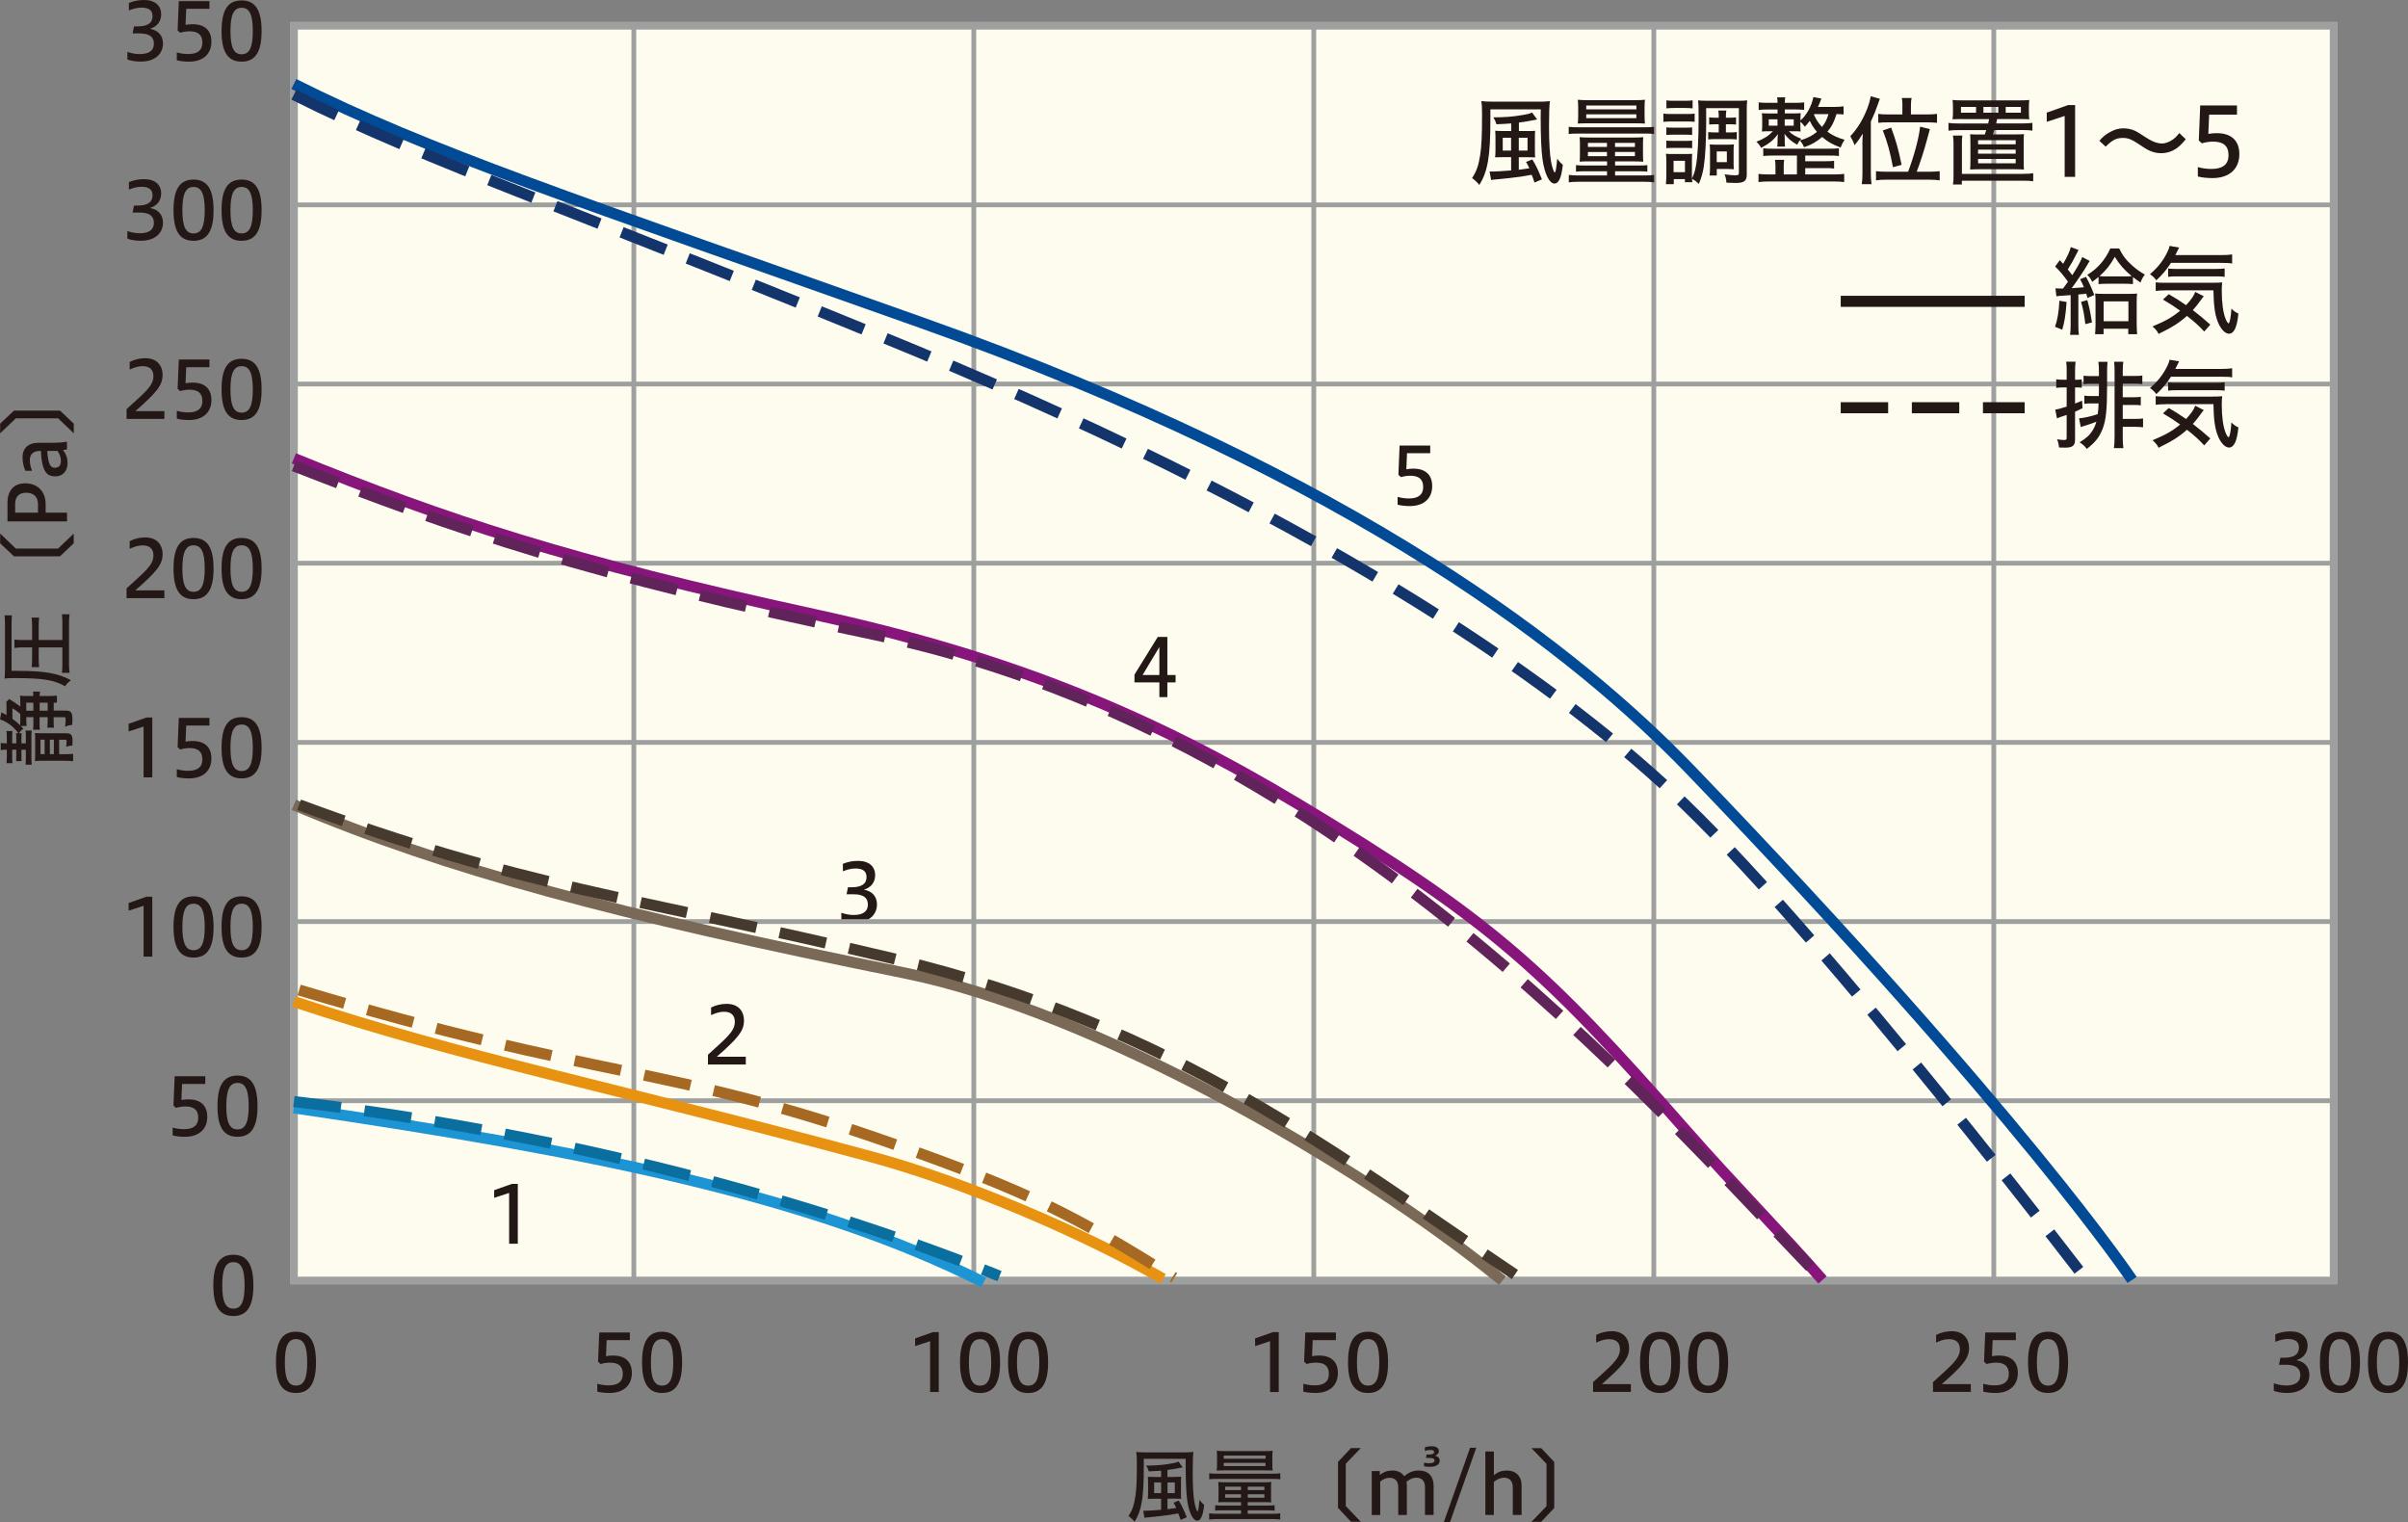 <?xml version="1.0" encoding="UTF-8"?><svg id="_レイヤー_2" xmlns="http://www.w3.org/2000/svg" viewBox="0 0 424.62 268.38"><rect x="0" y="0" width="424.62" height="268.38" fill="#808080" stroke="none"/><defs><style>.cls-1{stroke:#014a96;}.cls-1,.cls-2,.cls-3,.cls-4,.cls-5,.cls-6,.cls-7,.cls-8,.cls-9,.cls-10,.cls-11,.cls-12,.cls-13,.cls-14{fill:none;stroke-miterlimit:10;}.cls-1,.cls-2,.cls-3,.cls-4,.cls-6,.cls-8,.cls-9,.cls-10,.cls-11,.cls-12,.cls-13,.cls-14{stroke-width:1.95px;}.cls-2{stroke:#14356c;}.cls-2,.cls-3,.cls-6,.cls-8,.cls-11,.cls-14{stroke-dasharray:8.36 4.18;}.cls-3{stroke:#0a6f9f;}.cls-4{stroke:#1d95d4;}.cls-5{stroke-width:1.39px;}.cls-5,.cls-7{stroke:#9e9f9f;}.cls-6{stroke:#60235a;}.cls-7{stroke-width:.84px;}.cls-15{fill:#fdfcee;}.cls-16{fill:#231815;}.cls-8{stroke:#a56923;}.cls-9,.cls-11{stroke:#211714;}.cls-10{stroke:#e89211;}.cls-12{stroke:#796956;}.cls-13{stroke:#87157b;}.cls-14{stroke:#453a2d;}</style></defs><g id="_レイヤー_3"><rect class="cls-15" x="51.82" y="4.52" width="359.71" height="221.28"/><path class="cls-16" d="M246.46,87.61c.59.17,1.28.28,1.98.28,1.63,0,2.52-.63,2.52-2.02s-.79-1.99-2.27-1.99c-.45,0-1.14.08-1.65.25l-.45-.42.21-5.15h5.4v1.35h-4.09l-.12,2.83c.42-.08.86-.11,1.24-.11,2.29,0,3.32,1.24,3.32,3.08,0,2.09-1.38,3.52-3.95,3.52-.68,0-1.51-.07-2.15-.24v-1.38Z"/><path class="cls-16" d="M204.44,122.91v-2.59h-4.39v-1.37l4.11-6.65h1.69v6.72h1.45v1.3h-1.45v2.59h-1.41ZM204.44,119.02v-4.94l-2.96,4.94h2.96Z"/><path class="cls-16" d="M148.36,160.94c.49.17,1.28.39,2.16.39,1.83,0,2.52-.75,2.52-1.84,0-1.26-.89-1.81-2.48-1.81h-1.28l.25-1.24h.66c1.69,0,2.61-.57,2.61-1.79,0-1-.6-1.52-1.97-1.52-.86,0-1.67.29-2.2.5v-1.32c.84-.35,1.7-.52,2.69-.52,1.95,0,3,1.02,3,2.51,0,1.19-.63,2.15-1.97,2.57,1.48.26,2.29,1.23,2.29,2.59,0,1.76-1.31,3.19-3.92,3.19-1.09,0-1.8-.17-2.36-.38v-1.34Z"/><path class="cls-16" d="M124.84,187.7v-1.73c3.05-2.8,4.74-4.06,4.74-5.79,0-1.14-.63-1.79-1.92-1.79-.8,0-1.58.28-2.27.61v-1.35c.86-.44,1.81-.65,2.75-.65,1.97,0,3.05,1.2,3.05,2.97s-1,3.04-4.8,6.36h5.12v1.37h-6.67Z"/><path class="cls-16" d="M89.78,219.29v-8.95l-2.64.86v-1.35l3.15-1.11h1.02v10.56h-1.53Z"/><path class="cls-16" d="M164.01,245.43v-8.95l-2.64.86v-1.35l3.15-1.11h1.02v10.56h-1.53Z"/><path class="cls-16" d="M176.35,240.22c0,3.56-1.03,5.4-3.53,5.4s-3.53-1.8-3.53-5.4,1.03-5.4,3.53-5.4,3.53,1.83,3.53,5.4ZM170.85,240.22c0,2.76.53,4.1,1.97,4.1s1.97-1.34,1.97-4.1-.53-4.1-1.97-4.1-1.97,1.34-1.97,4.1Z"/><path class="cls-16" d="M184.82,240.22c0,3.56-1.03,5.4-3.53,5.4s-3.53-1.8-3.53-5.4,1.03-5.4,3.53-5.4,3.53,1.83,3.53,5.4ZM179.33,240.22c0,2.76.53,4.1,1.97,4.1s1.97-1.34,1.97-4.1-.53-4.1-1.97-4.1-1.97,1.34-1.97,4.1Z"/><path class="cls-16" d="M105.33,243.99c.59.17,1.28.28,1.98.28,1.63,0,2.52-.63,2.52-2.02s-.79-1.99-2.27-1.99c-.45,0-1.14.08-1.65.25l-.45-.42.21-5.15h5.4v1.35h-4.09l-.12,2.83c.42-.08.86-.11,1.24-.11,2.29,0,3.32,1.24,3.32,3.08,0,2.09-1.38,3.52-3.95,3.52-.68,0-1.51-.07-2.15-.24v-1.38Z"/><path class="cls-16" d="M120.28,240.21c0,3.56-1.03,5.4-3.53,5.4s-3.53-1.8-3.53-5.4,1.03-5.4,3.53-5.4,3.53,1.83,3.53,5.4ZM114.78,240.21c0,2.76.53,4.1,1.97,4.1s1.97-1.34,1.97-4.1-.53-4.1-1.97-4.1-1.97,1.34-1.97,4.1Z"/><path class="cls-16" d="M55.72,240.21c0,3.56-1.03,5.4-3.53,5.4s-3.53-1.8-3.53-5.4,1.03-5.4,3.53-5.4,3.53,1.83,3.53,5.4ZM50.23,240.21c0,2.76.53,4.1,1.97,4.1s1.97-1.34,1.97-4.1-.53-4.1-1.97-4.1-1.97,1.34-1.97,4.1Z"/><path class="cls-16" d="M280.92,245.43v-1.73c3.05-2.8,4.74-4.06,4.74-5.79,0-1.14-.63-1.79-1.92-1.79-.8,0-1.58.28-2.27.61v-1.35c.86-.45,1.81-.66,2.75-.66,1.97,0,3.05,1.2,3.05,2.97s-1,3.04-4.8,6.36h5.12v1.37h-6.67Z"/><path class="cls-16" d="M296.26,240.22c0,3.56-1.03,5.4-3.53,5.4s-3.53-1.8-3.53-5.4,1.03-5.4,3.53-5.4,3.53,1.83,3.53,5.4ZM290.76,240.22c0,2.76.53,4.1,1.97,4.1s1.97-1.34,1.97-4.1-.53-4.1-1.97-4.1-1.97,1.34-1.97,4.1Z"/><path class="cls-16" d="M304.73,240.22c0,3.56-1.03,5.4-3.53,5.4s-3.53-1.8-3.53-5.4,1.03-5.4,3.53-5.4,3.53,1.83,3.53,5.4ZM299.23,240.22c0,2.76.53,4.1,1.97,4.1s1.97-1.34,1.97-4.1-.53-4.1-1.97-4.1-1.97,1.34-1.97,4.1Z"/><path class="cls-16" d="M340.86,245.43v-1.73c3.05-2.8,4.74-4.06,4.74-5.79,0-1.14-.63-1.79-1.92-1.79-.8,0-1.58.28-2.27.61v-1.35c.86-.45,1.81-.66,2.75-.66,1.97,0,3.05,1.2,3.05,2.97s-1,3.04-4.8,6.36h5.12v1.37h-6.67Z"/><path class="cls-16" d="M349.73,243.99c.59.17,1.28.28,1.98.28,1.63,0,2.52-.63,2.52-2.02s-.79-1.99-2.27-1.99c-.45,0-1.14.08-1.65.25l-.45-.42.21-5.15h5.4v1.35h-4.09l-.12,2.83c.42-.08.86-.11,1.24-.11,2.29,0,3.32,1.24,3.32,3.08,0,2.09-1.38,3.52-3.95,3.52-.68,0-1.51-.07-2.15-.24v-1.38Z"/><path class="cls-16" d="M364.68,240.21c0,3.56-1.03,5.4-3.53,5.4s-3.53-1.8-3.53-5.4,1.03-5.4,3.53-5.4,3.53,1.83,3.53,5.4ZM359.18,240.21c0,2.76.53,4.1,1.97,4.1s1.97-1.34,1.97-4.1-.53-4.1-1.97-4.1-1.97,1.34-1.97,4.1Z"/><path class="cls-16" d="M400.95,243.9c.49.17,1.28.39,2.16.39,1.83,0,2.52-.75,2.52-1.84,0-1.26-.89-1.81-2.48-1.81h-1.28l.25-1.24h.66c1.69,0,2.61-.57,2.61-1.79,0-1-.6-1.52-1.97-1.52-.86,0-1.67.29-2.2.5v-1.32c.84-.35,1.7-.52,2.69-.52,1.95,0,3,1.02,3,2.51,0,1.19-.63,2.15-1.97,2.57,1.48.26,2.29,1.23,2.29,2.59,0,1.76-1.31,3.19-3.92,3.19-1.09,0-1.8-.17-2.36-.38v-1.34Z"/><path class="cls-16" d="M416.15,240.22c0,3.56-1.03,5.4-3.53,5.4s-3.53-1.8-3.53-5.4,1.03-5.4,3.53-5.4,3.53,1.83,3.53,5.4ZM410.65,240.22c0,2.76.53,4.1,1.97,4.1s1.97-1.34,1.97-4.1-.53-4.1-1.97-4.1-1.97,1.34-1.97,4.1Z"/><path class="cls-16" d="M424.62,240.22c0,3.56-1.03,5.4-3.53,5.4s-3.53-1.8-3.53-5.4,1.03-5.4,3.53-5.4,3.53,1.83,3.53,5.4ZM419.13,240.22c0,2.76.53,4.1,1.97,4.1s1.97-1.34,1.97-4.1-.53-4.1-1.97-4.1-1.97,1.34-1.97,4.1Z"/><path class="cls-16" d="M22.46,9.15c.49.17,1.28.39,2.16.39,1.83,0,2.52-.75,2.52-1.84,0-1.25-.89-1.81-2.48-1.81h-1.28l.25-1.24h.66c1.69,0,2.61-.57,2.61-1.79,0-1-.6-1.52-1.97-1.52-.86,0-1.67.29-2.2.5V.52c.84-.35,1.7-.52,2.69-.52,1.95,0,3,1.02,3,2.51,0,1.19-.63,2.15-1.97,2.57,1.48.26,2.29,1.23,2.29,2.59,0,1.76-1.31,3.19-3.92,3.19-1.09,0-1.8-.17-2.36-.38v-1.34Z"/><path class="cls-16" d="M31.19,9.25c.59.17,1.28.28,1.98.28,1.63,0,2.52-.63,2.52-2.02s-.79-1.99-2.27-1.99c-.45,0-1.14.08-1.65.25l-.45-.42.21-5.15h5.4v1.35h-4.09l-.12,2.83c.42-.08.86-.11,1.24-.11,2.29,0,3.32,1.24,3.32,3.08,0,2.09-1.38,3.52-3.95,3.52-.68,0-1.51-.07-2.15-.24v-1.38Z"/><path class="cls-16" d="M46.13,5.47c0,3.56-1.03,5.4-3.53,5.4s-3.53-1.8-3.53-5.4S40.11.07,42.6.07s3.53,1.83,3.53,5.4ZM40.64,5.47c0,2.76.53,4.1,1.97,4.1s1.97-1.34,1.97-4.1-.53-4.1-1.97-4.1-1.97,1.34-1.97,4.1Z"/><path class="cls-16" d="M22.46,40.74c.49.17,1.28.39,2.16.39,1.83,0,2.52-.75,2.52-1.84,0-1.26-.89-1.81-2.48-1.81h-1.28l.25-1.24h.66c1.69,0,2.61-.57,2.61-1.79,0-1-.6-1.52-1.97-1.52-.86,0-1.67.29-2.2.5v-1.32c.84-.35,1.7-.52,2.69-.52,1.95,0,3,1.02,3,2.51,0,1.19-.63,2.15-1.97,2.57,1.48.26,2.29,1.23,2.29,2.59,0,1.76-1.31,3.19-3.92,3.19-1.09,0-1.8-.17-2.36-.38v-1.34Z"/><path class="cls-16" d="M37.66,37.06c0,3.56-1.03,5.4-3.53,5.4s-3.53-1.8-3.53-5.4,1.03-5.4,3.53-5.4,3.53,1.83,3.53,5.4ZM32.16,37.06c0,2.76.53,4.1,1.97,4.1s1.97-1.34,1.97-4.1-.53-4.1-1.97-4.1-1.97,1.34-1.97,4.1Z"/><path class="cls-16" d="M46.13,37.06c0,3.56-1.03,5.4-3.53,5.4s-3.53-1.8-3.53-5.4,1.03-5.4,3.53-5.4,3.53,1.83,3.53,5.4ZM40.64,37.06c0,2.76.53,4.1,1.97,4.1s1.97-1.34,1.97-4.1-.53-4.1-1.97-4.1-1.97,1.34-1.97,4.1Z"/><path class="cls-16" d="M22.32,73.87v-1.73c3.05-2.8,4.74-4.06,4.74-5.79,0-1.14-.63-1.79-1.92-1.79-.8,0-1.58.28-2.27.61v-1.35c.86-.45,1.81-.66,2.75-.66,1.97,0,3.05,1.2,3.05,2.97s-1,3.04-4.8,6.36h5.12v1.37h-6.67Z"/><path class="cls-16" d="M31.19,72.44c.59.17,1.28.28,1.98.28,1.63,0,2.52-.63,2.52-2.02s-.79-1.99-2.27-1.99c-.45,0-1.14.08-1.65.25l-.45-.42.21-5.15h5.4v1.35h-4.09l-.12,2.83c.42-.08.86-.11,1.24-.11,2.29,0,3.32,1.24,3.32,3.08,0,2.09-1.38,3.52-3.95,3.52-.68,0-1.51-.07-2.15-.24v-1.38Z"/><path class="cls-16" d="M46.13,68.66c0,3.56-1.03,5.4-3.53,5.4s-3.53-1.8-3.53-5.4,1.03-5.4,3.53-5.4,3.53,1.83,3.53,5.4ZM40.64,68.66c0,2.76.53,4.1,1.97,4.1s1.97-1.34,1.97-4.1-.53-4.1-1.97-4.1-1.97,1.34-1.97,4.1Z"/><path class="cls-16" d="M22.32,105.47v-1.73c3.05-2.8,4.74-4.06,4.74-5.79,0-1.14-.63-1.79-1.92-1.79-.8,0-1.58.28-2.27.61v-1.35c.86-.45,1.81-.66,2.75-.66,1.97,0,3.05,1.2,3.05,2.97s-1,3.04-4.8,6.36h5.12v1.37h-6.67Z"/><path class="cls-16" d="M37.66,100.25c0,3.56-1.03,5.4-3.53,5.4s-3.53-1.8-3.53-5.4,1.03-5.4,3.53-5.4,3.53,1.83,3.53,5.4ZM32.16,100.25c0,2.76.53,4.1,1.97,4.1s1.97-1.34,1.97-4.1-.53-4.1-1.97-4.1-1.97,1.34-1.97,4.1Z"/><path class="cls-16" d="M46.13,100.25c0,3.56-1.03,5.4-3.53,5.4s-3.53-1.8-3.53-5.4,1.03-5.4,3.53-5.4,3.53,1.83,3.53,5.4ZM40.64,100.25c0,2.76.53,4.1,1.97,4.1s1.97-1.34,1.97-4.1-.53-4.1-1.97-4.1-1.97,1.34-1.97,4.1Z"/><path class="cls-16" d="M25.32,137.06v-8.95l-2.64.86v-1.35l3.15-1.11h1.02v10.56h-1.53Z"/><path class="cls-16" d="M31.19,135.63c.59.17,1.28.28,1.98.28,1.63,0,2.52-.63,2.52-2.02s-.79-1.99-2.27-1.99c-.45,0-1.14.08-1.65.25l-.45-.42.21-5.15h5.4v1.35h-4.09l-.12,2.83c.42-.08.86-.11,1.24-.11,2.29,0,3.32,1.24,3.32,3.08,0,2.09-1.38,3.52-3.95,3.52-.68,0-1.51-.07-2.15-.24v-1.38Z"/><path class="cls-16" d="M46.13,131.85c0,3.56-1.03,5.4-3.53,5.4s-3.53-1.8-3.53-5.4,1.03-5.4,3.53-5.4,3.53,1.83,3.53,5.4ZM40.64,131.85c0,2.76.53,4.1,1.97,4.1s1.97-1.34,1.97-4.1-.53-4.1-1.97-4.1-1.97,1.34-1.97,4.1Z"/><path class="cls-16" d="M25.32,168.66v-8.95l-2.64.86v-1.35l3.15-1.11h1.02v10.56h-1.53Z"/><path class="cls-16" d="M37.66,163.44c0,3.56-1.03,5.4-3.53,5.4s-3.53-1.8-3.53-5.4,1.03-5.4,3.53-5.4,3.53,1.83,3.53,5.4ZM32.16,163.44c0,2.76.53,4.1,1.97,4.1s1.97-1.34,1.97-4.1-.53-4.1-1.97-4.1-1.97,1.34-1.97,4.1Z"/><path class="cls-16" d="M46.13,163.44c0,3.56-1.03,5.4-3.53,5.4s-3.53-1.8-3.53-5.4,1.03-5.4,3.53-5.4,3.53,1.83,3.53,5.4ZM40.64,163.44c0,2.76.53,4.1,1.97,4.1s1.97-1.34,1.97-4.1-.53-4.1-1.97-4.1-1.97,1.34-1.97,4.1Z"/><path class="cls-16" d="M30.46,198.82c.59.17,1.28.28,1.98.28,1.63,0,2.52-.63,2.52-2.02s-.79-1.99-2.27-1.99c-.45,0-1.14.08-1.65.25l-.45-.42.21-5.15h5.4v1.35h-4.09l-.12,2.83c.42-.08.86-.11,1.24-.11,2.29,0,3.32,1.24,3.32,3.08,0,2.09-1.38,3.52-3.95,3.52-.68,0-1.51-.07-2.15-.24v-1.38Z"/><path class="cls-16" d="M45.41,195.04c0,3.56-1.03,5.4-3.53,5.4s-3.53-1.8-3.53-5.4,1.03-5.4,3.53-5.4,3.53,1.83,3.53,5.4ZM39.91,195.04c0,2.76.53,4.1,1.97,4.1s1.97-1.34,1.97-4.1-.53-4.1-1.97-4.1-1.97,1.34-1.97,4.1Z"/><path class="cls-16" d="M44.68,226.64c0,3.56-1.03,5.4-3.53,5.4s-3.53-1.8-3.53-5.4,1.03-5.4,3.53-5.4,3.53,1.83,3.53,5.4ZM39.19,226.64c0,2.76.53,4.1,1.97,4.1s1.97-1.34,1.97-4.1-.53-4.1-1.97-4.1-1.97,1.34-1.97,4.1Z"/><path class="cls-16" d="M223.96,245.43v-8.95l-2.64.86v-1.35l3.15-1.11h1.02v10.56h-1.53Z"/><path class="cls-16" d="M229.83,243.99c.59.17,1.28.28,1.98.28,1.63,0,2.52-.63,2.52-2.02s-.79-1.99-2.27-1.99c-.45,0-1.14.08-1.65.25l-.45-.42.21-5.15h5.4v1.35h-4.09l-.12,2.83c.42-.08.86-.11,1.24-.11,2.29,0,3.32,1.24,3.32,3.08,0,2.09-1.38,3.52-3.95,3.52-.68,0-1.51-.07-2.15-.24v-1.38Z"/><path class="cls-16" d="M244.77,240.21c0,3.56-1.03,5.4-3.53,5.4s-3.53-1.8-3.53-5.4,1.03-5.4,3.53-5.4,3.53,1.83,3.53,5.4ZM239.28,240.21c0,2.76.53,4.1,1.97,4.1s1.97-1.34,1.97-4.1-.53-4.1-1.97-4.1-1.97,1.34-1.97,4.1Z"/><path class="cls-16" d="M208.84,256.08c.7,0,1.17-.03,1.6-.08-.08.7-.12,1.91-.12,3.68,0,2.38.11,4.18.31,5.26.17.82.4,1.53.53,1.53s.21-.49.36-2.02c.25.36.52.66.82.91-.14,1.11-.26,1.67-.47,2.12-.21.43-.45.64-.75.64-.75,0-1.45-1.39-1.76-3.51-.18-1.24-.28-3.49-.28-6.12v-1.27s-7.39,0-7.39,0v1.45c0,5.44-.38,7.66-1.63,9.66-.22-.32-.61-.7-1.06-1.02.66-1,.96-1.87,1.2-3.43.2-1.27.27-2.73.27-5.95,0-.89-.03-1.46-.11-1.93.5.07.92.08,1.62.08h6.88ZM207.15,260.4c.53,0,.91-.01,1.14-.04-.04.29-.04.5-.04,1.09v1.83c0,.53.01.77.04.99-.28-.01-.52-.03-.98-.03h-1.44v1.86c.46-.06.78-.1,1.55-.22-.25-.53-.36-.74-.49-.93l.93-.36c.56.93.82,1.48,1.41,2.93l-1.1.47c-.12-.45-.22-.71-.4-1.14-1.06.21-1.92.33-3.44.5-.54.05-.74.08-1.66.17-.2.01-.35.03-.46.04-.22.03-.27.03-.4.06l-.22-1.25c.14.01.28.01.4.01.49,0,1.32-.06,2.76-.17v-1.95h-1.24c-.32,0-.84.01-1.12.03.04-.33.06-.64.06-1.13v-1.66c0-.45-.01-.77-.04-1.12.31.03.63.04,1.17.04h1.17v-1.11c-.68.05-1.13.08-2.18.12-.11-.4-.24-.67-.46-1.02,1.58,0,2.75-.08,4-.29.98-.15,1.39-.25,1.7-.42l.74,1.02q-.08.01-.31.07c-.75.15-1.65.31-2.37.39v1.24h1.27ZM204.75,261.38h-1.23v1.88h1.23v-1.88ZM205.88,263.26h1.28v-1.88h-1.28v1.88Z"/><path class="cls-16" d="M213.22,259.77c.39.06.78.07,1.44.07h9.68c.65,0,1.04-.01,1.42-.07v1.06c-.36-.06-.68-.07-1.38-.07h-9.73c-.7,0-1.04.01-1.42.07v-1.06ZM216.13,264.85c-.54,0-.89.01-1.3.04.03-.35.04-.54.04-1.14v-1.46c0-.4-.01-.63-.04-.99.28.04.67.06,1.32.06h6.72c.58,0,.92-.01,1.3-.06-.03.29-.04.53-.04.96v1.51c0,.53.01.89.04,1.13-.4-.03-.84-.04-1.3-.04h-2.85v.6h3.57c.59,0,.89-.01,1.17-.06v.96c-.34-.04-.7-.06-1.23-.06h-3.51v.61h4.2c.71,0,1.06-.01,1.53-.08v1.09c-.43-.06-.88-.08-1.53-.08h-9.48c-.64,0-1.07.03-1.52.08v-1.09c.46.07.82.08,1.52.08h4.1v-.61h-3.33c-.56,0-.89.01-1.23.06v-.96c.28.04.59.06,1.17.06h3.39v-.6h-2.72ZM215.94,259.26c-.77,0-1.04.01-1.39.04.04-.31.06-.59.06-1.12v-1.31c0-.47-.01-.75-.06-1.07.45.04.78.06,1.44.06h7.01c.67,0,.98-.01,1.42-.06-.04.34-.06.59-.06,1.07v1.31c0,.46.01.77.06,1.12-.35-.03-.63-.04-1.41-.04h-7.07ZM215.79,257.21h7.38v-.56h-7.38v.56ZM215.79,258.5h7.36v-.57h-7.36v.57ZM216.04,262.13v.6h2.8v-.6h-2.8ZM216.04,263.47v.61h2.8v-.61h-2.8ZM220.03,262.73h2.93v-.6h-2.93v.6ZM220.03,264.08h2.93v-.61h-2.93v.61Z"/><path class="cls-16" d="M237.31,265.55l2.64,2.76h-1.72l-2.29-2.43v-8.12l2.29-2.43h1.72l-2.64,2.76v7.45Z"/><path class="cls-16" d="M241.89,267.12v-7.74h1.42v.71c.7-.59,1.41-.81,2.23-.81.89,0,1.65.35,2.09,1.02.84-.77,1.67-1.02,2.59-1.02,1.56,0,2.58.96,2.58,2.65v5.19h-1.52v-4.85c0-1.25-.63-1.72-1.55-1.72-.68,0-1.25.32-1.72.74.04.2.07.4.07.64v5.19h-1.52v-4.85c0-1.25-.64-1.7-1.55-1.7-.64,0-1.21.29-1.63.67v5.89h-1.51ZM251.11,257.9c.31.07.6.1.92.1.59,0,.93-.15.93-.47,0-.35-.27-.46-.91-.46h-.61l.13-.61h.5c.5,0,.82-.13.82-.43,0-.27-.24-.38-.71-.38-.27,0-.59.06-.92.18v-.63c.36-.13.74-.2,1.17-.2.82,0,1.3.33,1.3.86,0,.39-.29.67-.71.81.54.11.85.41.85.86,0,.68-.57,1.1-1.73,1.1-.4,0-.73-.04-1.03-.1v-.64Z"/><path class="cls-16" d="M259.23,255.27h1.09l-4.63,13.11h-1.09l4.63-13.11Z"/><path class="cls-16" d="M261.92,267.12v-11.19h1.51v4.17c.7-.57,1.41-.82,2.27-.82,1.56,0,2.61.96,2.61,2.65v5.19h-1.55v-4.85c0-1.23-.68-1.72-1.51-1.72-.71,0-1.28.28-1.83.74v5.83h-1.51Z"/><path class="cls-16" d="M270.07,255.34h1.7l2.3,2.43v8.12l-2.3,2.43h-1.7l2.64-2.76v-7.45l-2.64-2.76Z"/><path class="cls-16" d="M3.7,128.05c.15.14.22.22.43.46-.33.21-.56.43-.78.78h.47c-.03.32-.04.47-.04.92v.86h.78v-1.21c0-.53-.01-.75-.06-1.05h1.1c-.04.31-.06.52-.06,1.07v3.84c0,.53.01.77.06,1.11h-1.1c.04-.35.06-.58.06-1.11v-1.52h-.78v1.07c0,.45.01.65.04.93h-.99c.03-.29.04-.47.04-.95v-1.06h-.72v1.32c0,.53.01.75.06,1.05h-1.07c.04-.33.06-.61.06-1.09v-1.28h-.14c-.35,0-.64.01-.93.07v-1.27c.27.06.56.07.93.07h.14v-1.07c0-.49-.01-.77-.06-1.1h1.07c-.04.33-.06.6-.06,1.04v1.13h.72v-.89c0-.46-.01-.63-.04-.89h.42c-.52-.67-1-1.16-1.55-1.55-.63-.45-1.19-.74-1.7-.88l.25-1.25q.11.07.57.29c.12.07.18.1.33.18v-1.46c0-.49-.01-.67-.04-.85l.53-.52c.18.14.38.28.85.57.46.29.79.53,1.09.77v-.75c0-.56-.01-.88-.05-1.17.33.04.64.06,1.18.06h1.17c0-.36-.03-.53-.07-.78h1.24c-.04.28-.06.43-.07.78h1.7c.53,0,.96-.03,1.35-.07v1.25h-.56v1.39h2.09c.96,0,1.21.32,1.21,1.53,0,.22-.01.74-.03,1-.52.04-.85.13-1.27.33.07-.5.1-.89.1-1.28,0-.36-.04-.42-.31-.42h-1.8v.75c0,.41.01.74.06,1.1h-1.18c.04-.35.06-.64.06-1.09v-.77h-1.42v1.17c0,.39.01.73.06,1.06h-1.21c.04-.26.06-.6.06-1.05v-1.18h-1.25v.5c0,.42.01.77.06,1.07h-.99ZM2.19,126.74c.61.45.88.67,1.35,1.14.03-.21.04-.59.04-.91v-1.09c-.57-.5-.88-.71-1.39-.99v1.84ZM4.63,123.9v1.41h1.25v-1.41h-1.25ZM11.48,132.98c.61,0,.96-.01,1.41-.07v1.31c-.42-.06-.89-.08-1.48-.08h-4c-.59,0-.91.01-1.25.06.03-.29.04-.53.04-1.12v-2.66c0-.68-.01-.91-.04-1.17.32.03.61.04,1.32.04h4.14c.92,0,1.17.29,1.17,1.32,0,.28-.01.54-.03.85-.49.03-.75.08-1.09.21.06-.41.07-.61.07-.92,0-.27-.06-.32-.29-.32h-1.02v2.55h1.05ZM8.41,123.9h-1.42v1.41h1.42v-1.41ZM7.87,130.42h-.73v2.55h.73v-2.55ZM9.5,130.42h-.71v2.55h.71v-2.55Z"/><path class="cls-16" d="M3.24,118.29c4.63,0,7.1.45,9.27,1.65-.51.39-.77.64-1.03,1.06-1.93-1.11-3.92-1.44-8.91-1.44-.79,0-1.32.03-1.76.08.04-.52.07-1.06.07-1.8v-7.69c0-.81-.03-1.3-.08-1.65h1.31c-.06.42-.07.85-.07,1.65v8.13h1.2ZM6.82,114.16v1.98c0,.57.03,1.07.08,1.49h-1.32c.06-.42.08-.88.08-1.51v-1.97h-1.67c-.53,0-.98.03-1.44.1v-1.48c.43.05.88.08,1.44.08h1.67v-2.44c0-.66-.03-1.1-.08-1.51h1.32c-.06.45-.08.92-.08,1.51v2.44h4.18v-2.94c0-.68-.03-1.21-.08-1.6h1.35c-.07.45-.1.96-.1,1.59v7.14c0,.61.03,1.16.1,1.59h-1.35c.06-.42.08-.92.08-1.56v-2.92h-4.18Z"/><path class="cls-16" d="M10.24,96.72l2.76-2.64v1.72l-2.43,2.29H2.46L.03,95.8v-1.72l2.76,2.64h7.45Z"/><path class="cls-16" d="M11.81,91.93H1.32v-3.28c0-2.15,1.12-3.43,3.13-3.43s3.6,1.24,3.6,3.75v1.42h3.77v1.53ZM6.71,88.99c0-1.3-.67-2.11-2.11-2.11-1.2,0-1.93.66-1.93,2.02v1.49h4.03v-1.41Z"/><path class="cls-16" d="M11.81,79.23c-.22.06-.46.1-.71.13.46.54.81,1.25.81,2.33,0,1.39-.89,2.3-2.09,2.3-1.45,0-2.43-.6-2.61-4.48h-.19c-1.06,0-1.76.52-1.76,1.6,0,.65.15,1.31.39,1.9h-1.17c-.4-.88-.5-1.65-.5-2.36,0-1.8,1.17-2.58,2.84-2.58h2.34c1.13,0,1.83-.06,2.65-.18v1.34ZM8.33,79.51c.17,2.29.53,2.97,1.34,2.97.64,0,1.07-.36,1.07-1.23,0-.64-.25-1.3-.61-1.74h-1.8Z"/><path class="cls-16" d="M.03,76.4v-1.7l2.43-2.3h8.12l2.43,2.3v1.7l-2.76-2.64H2.79L.03,76.4Z"/><rect class="cls-5" x="51.82" y="4.52" width="359.71" height="221.28"/><line class="cls-7" x1="51.82" y1="36.12" x2="411.53" y2="36.12"/><line class="cls-7" x1="51.82" y1="67.71" x2="411.53" y2="67.71"/><line class="cls-7" x1="51.82" y1="99.3" x2="411.53" y2="99.3"/><line class="cls-7" x1="51.82" y1="130.9" x2="411.53" y2="130.9"/><line class="cls-7" x1="51.82" y1="162.49" x2="411.53" y2="162.49"/><line class="cls-7" x1="51.82" y1="194.08" x2="411.53" y2="194.08"/><line class="cls-7" x1="111.77" y1="4.52" x2="111.77" y2="225.8"/><line class="cls-7" x1="171.72" y1="4.52" x2="171.72" y2="225.8"/><line class="cls-7" x1="231.67" y1="4.52" x2="231.67" y2="225.8"/><line class="cls-7" x1="291.63" y1="4.52" x2="291.63" y2="225.8"/><line class="cls-7" x1="351.58" y1="4.52" x2="351.58" y2="225.8"/><path class="cls-1" d="M51.82,14.81c23.86,11.98,49.81,20.47,110.61,42.06,77.3,27.45,115.98,58.41,135.78,79,58.36,60.7,77.76,89.81,77.76,89.81"/><path class="cls-12" d="M51.82,141.9c27.02,11.42,57.21,19.48,107.66,29.65,33.32,6.71,80.19,33.54,105.46,54.25"/><path class="cls-10" d="M51.82,176.6c30.17,10.03,55.67,14.87,102.13,27.45,15.9,4.31,37.22,13.38,51.14,21.44"/><path class="cls-4" d="M51.82,195.34c51.54,7.57,91.15,15.39,121.64,30.77"/><path class="cls-13" d="M51.82,80.82c26.63,10.84,48.59,18.14,91.7,27.51,34.81,7.57,59.77,18.07,85.41,33.45,33.66,20.2,43.3,28.99,68.33,57.49,8.64,9.84,17.05,18.3,24.12,26.41"/><path class="cls-6" d="M51.82,82.15c29.3,11.44,51.54,19.11,102.18,29.7,80.3,16.79,134.51,79.64,167.38,113.84"/><path class="cls-3" d="M51.82,194.23c51.54,6.04,95.49,19.11,124.43,30.78"/><path class="cls-2" d="M51.82,16.69c23.86,11.98,51.54,21.08,109.36,45.04,75.79,31.4,115.69,60.6,135.77,79.94,26.02,25.05,70.76,83.78,70.76,83.78"/><path class="cls-14" d="M52.75,141.9c39.34,14.58,57.86,15.99,104.66,27.1,50.02,11.87,79.02,35.14,109.72,55.73"/><path class="cls-8" d="M52.75,174.56c53.28,15.98,65.12,13.15,104.66,27.1,24.15,8.52,31.81,12.51,49.67,23.63"/><line class="cls-11" x1="324.59" y1="71.89" x2="357.02" y2="71.89"/><line class="cls-9" x1="324.59" y1="53.13" x2="357.02" y2="53.13"/><path class="cls-16" d="M271.37,17.93c.84,0,1.41-.03,1.93-.1-.1.84-.15,2.29-.15,4.42,0,2.86.13,5.02.37,6.31.2.99.48,1.84.64,1.84s.25-.59.44-2.43c.3.44.62.79.99,1.09-.17,1.34-.32,2.01-.57,2.54-.25.52-.54.77-.9.77-.9,0-1.74-1.67-2.11-4.22-.22-1.49-.33-4.18-.33-7.35v-.48l.02-1.04h-8.89v1.74c0,6.53-.45,9.19-1.96,11.6-.27-.39-.74-.84-1.27-1.22.79-1.2,1.16-2.24,1.44-4.12.23-1.52.32-3.28.32-7.15,0-1.07-.03-1.76-.13-2.31.6.08,1.11.1,1.94.1h8.25ZM269.34,23.11c.64,0,1.09-.02,1.37-.05-.05.35-.05.6-.05,1.31v2.19c0,.64.02.92.05,1.19-.33-.02-.62-.03-1.17-.03h-1.72v2.22c.55-.07.94-.12,1.86-.27-.3-.64-.43-.89-.59-1.12l1.12-.44c.67,1.12.99,1.77,1.69,3.51l-1.32.57c-.15-.54-.27-.85-.49-1.37-1.27.25-2.31.4-4.13.6-.65.07-.89.1-1.99.2-.23.02-.42.03-.55.05-.27.03-.32.03-.48.07l-.27-1.51c.17.02.34.02.49.02.58,0,1.59-.07,3.31-.2v-2.34h-1.49c-.39,0-1,.02-1.34.03.05-.4.07-.77.07-1.36v-1.99c0-.54-.02-.92-.05-1.34.37.03.75.05,1.41.05h1.41v-1.34c-.82.07-1.35.1-2.61.15-.13-.48-.28-.8-.55-1.22,1.89,0,3.3-.1,4.8-.35,1.17-.18,1.67-.3,2.04-.5l.89,1.22q-.1.02-.37.08c-.9.18-1.97.37-2.84.47v1.49h1.52ZM266.46,24.29h-1.47v2.26h1.47v-2.26ZM267.82,26.55h1.54v-2.26h-1.54v2.26Z"/><path class="cls-16" d="M276.63,22.36c.47.07.94.08,1.72.08h11.61c.79,0,1.25-.02,1.71-.08v1.27c-.43-.07-.82-.08-1.66-.08h-11.68c-.84,0-1.25.02-1.71.08v-1.27ZM280.11,28.45c-.65,0-1.07.02-1.56.05.04-.42.05-.65.05-1.37v-1.76c0-.49-.02-.75-.05-1.19.34.05.8.07,1.59.07h8.07c.7,0,1.1-.02,1.56-.07-.03.35-.05.64-.05,1.16v1.81c0,.64.02,1.07.05,1.36-.48-.03-1-.05-1.56-.05h-3.41v.72h4.28c.7,0,1.07-.02,1.41-.07v1.16c-.4-.05-.84-.07-1.47-.07h-4.22v.74h5.04c.85,0,1.27-.02,1.84-.1v1.31c-.52-.07-1.05-.1-1.84-.1h-11.38c-.77,0-1.29.03-1.82.1v-1.31c.55.08.99.1,1.82.1h4.92v-.74h-4c-.67,0-1.07.02-1.47.07v-1.16c.34.05.7.07,1.41.07h4.07v-.72h-3.26ZM279.89,21.74c-.92,0-1.25.02-1.67.05.05-.37.07-.7.07-1.34v-1.57c0-.57-.02-.9-.07-1.29.54.05.94.07,1.72.07h8.42c.8,0,1.17-.02,1.71-.07-.05.4-.07.7-.07,1.29v1.57c0,.55.02.92.07,1.34-.42-.03-.75-.05-1.69-.05h-8.49ZM279.71,19.28h8.85v-.67h-8.85v.67ZM279.71,20.84h8.84v-.69h-8.84v.69ZM280.01,25.19v.72h3.36v-.72h-3.36ZM280.01,26.8v.74h3.36v-.74h-3.36ZM284.79,25.91h3.51v-.72h-3.51v.72ZM284.79,27.53h3.51v-.74h-3.51v.74Z"/><path class="cls-16" d="M293.32,20.02c.4.07.72.08,1.34.08h2.83c.69,0,.97-.02,1.34-.07v1.46c-.34-.05-.6-.07-1.26-.07h-2.91c-.57,0-.92.02-1.34.07v-1.47ZM300.87,20.95c0,3.65-.15,6.66-.43,8.42-.2,1.21-.4,1.91-.87,3.06-.47-.45-.74-.65-1.2-.9.02.25.02.43.05.6h-1.31v-.55h-1.96v.9h-1.39c.05-.47.08-1.07.08-1.62v-2.43c0-.55-.02-.87-.07-1.32.3.03.48.05,1.1.05h2.53c.54-.02.87-.02,1-.03-.04.25-.05.5-.05,1.24v3.13c.42-.94.54-1.31.7-2.21.32-1.74.48-4.63.48-8.64,0-1.72-.02-2.28-.1-2.95.49.05.87.07,1.71.07h5.24c.9,0,1.25-.02,1.72-.07-.07.5-.08.94-.08,1.79v11.3c0,1.12-.47,1.47-1.97,1.47-.42,0-.95-.02-1.61-.05-.07-.65-.1-.85-.32-1.47.82.12,1.36.17,1.84.17.55,0,.67-.08.67-.44v-11.4h-5.77v1.87ZM293.84,22.46c.3.03.55.05,1.09.05h2.41c.54,0,.77-.02,1.05-.05v1.34c-.3-.03-.57-.05-1.05-.05h-2.41c-.52,0-.79.02-1.09.05v-1.34ZM293.84,24.79c.32.03.54.05,1.09.05h2.39c.55,0,.79-.02,1.07-.05v1.34c-.32-.03-.57-.05-1.09-.05h-2.39c-.5,0-.77.02-1.07.05v-1.34ZM293.85,17.69c.37.07.67.08,1.29.08h2.04c.62,0,.9-.02,1.29-.08v1.42c-.42-.05-.75-.07-1.29-.07h-2.04c-.55,0-.85.02-1.29.07v-1.42ZM295.11,30.36h2.01v-2.01h-2.01v2.01ZM302.46,21.91c-.42,0-.75.02-1.07.05v-1.27c.4.05.69.07,1.07.07h.62v-.08c0-.55-.02-.85-.08-1.19h1.42c-.07.37-.08.52-.08,1.27h.69c.45,0,.75-.02,1.1-.07v1.27c-.32-.03-.6-.05-1.1-.05h-.69v1.44h.85c.47,0,.77-.02,1.07-.07v1.32c-.33-.05-.55-.07-1.05-.07h-2.93c-.47,0-.7.02-1.06.07v-1.32c.32.05.62.07,1.06.07h.8v-1.44h-.62ZM305.7,28.94c0,.43.02.67.05.9-.13-.02-.15-.02-.35-.02q-.17,0-.8-.03h-1.87v1.16h-1.26c.05-.32.07-.72.07-1.34v-3.01c0-.48-.02-.79-.05-1.14.35.03.65.05,1.12.05h1.99c.55,0,.87-.02,1.15-.05-.03.3-.05.58-.05,1.07v2.41ZM302.72,28.59h1.79v-1.89h-1.79v1.89Z"/><path class="cls-16" d="M325.07,20.18c-.37-.03-.74-.07-1.22-.07-.49,1.51-.8,2.14-1.61,3.11.87.64,1.81,1.09,3.03,1.42-.32.48-.48.79-.7,1.37-1.49-.57-2.31-1.02-3.25-1.86-1.02.87-1.89,1.37-3.2,1.81-.27-.6-.35-.74-.75-1.19,1.29-.37,2.14-.8,3.03-1.52-.54-.62-.89-1.16-1.27-1.94-.35.45-.48.62-.87,1.04-.29-.4-.44-.59-.79-.89v.64c0,.47.02.77.05,1.09-.25-.05-.5-.05-1.25-.05h-.85c.62.59,1.25.95,2.21,1.32-.4.45-.43.5-.72,1.06-1.04-.6-1.62-1.1-2.24-1.91.03.43.05.67.05.89v.5c0,.37.02.55.05.85h-1.39c.05-.23.07-.42.07-.84v-.52c0-.22.02-.52.05-.85-.67.99-1.52,1.69-2.95,2.43-.28-.52-.45-.72-.84-1.07,1.36-.54,2.13-1.02,2.93-1.86h-.7c-.67,0-.94.02-1.25.05.03-.42.05-.69.05-1.09v-1.1c0-.5-.02-.72-.05-1.04.37.03.62.05,1.32.05h1.44v-.7h-1.86c-.65,0-1.12.02-1.47.08v-1.34c.42.05.84.08,1.47.08h1.86c0-.42-.03-.7-.08-.97h1.44c-.07.39-.08.59-.08.97h1.99c.62,0,1.02-.03,1.42-.08v1.32c-.18-.03-.65-.05-1.39-.07h-2.02v.7h1.45c.72,0,.97-.02,1.36-.05-.03.29-.05.5-.05,1.04v.25c1.09-.95,1.96-2.53,2.28-4.13l1.41.27q-.07.17-.29.75c-.07.17-.13.33-.32.72h2.91c.58,0,1.05-.03,1.61-.1v1.42ZM316.86,27.43h-4.27c-.8,0-1.16.02-1.66.08v-1.37c.45.07.84.08,1.66.08h9.97c.9,0,1.27-.02,1.71-.08v1.37c-.52-.07-.87-.08-1.71-.08h-4.23v1h3.6c.72,0,1.07-.02,1.49-.08v1.37c-.47-.07-.85-.08-1.49-.08h-3.6v1.12h5.04c.77,0,1.37-.03,1.83-.1v1.44c-.59-.07-1.12-.1-1.83-.1h-11.46c-.69,0-1.25.03-1.82.1v-1.44c.43.07,1.12.1,1.82.1h1.17v-1.41c0-.54-.02-.79-.08-1.17h1.62c-.07.37-.08.69-.08,1.17v1.41h2.33v-3.33ZM311.9,21.04v1.12h1.54v-1.12h-1.54ZM314.71,22.16h1.59v-1.12h-1.59v1.12ZM319.87,20.22c.37.87.82,1.56,1.42,2.16.55-.7.84-1.25,1.14-2.26h-2.51l-.05.1Z"/><path class="cls-16" d="M328.41,25.52c0-.64.02-1.27.07-1.96-.57.92-.87,1.34-1.46,2.04-.15-.49-.44-1.1-.74-1.59,1.25-1.32,2.24-2.95,2.96-4.8.32-.82.55-1.67.64-2.24l1.61.45c-.72,2.04-.95,2.64-1.59,4v9.09c0,.77.03,1.32.12,1.96h-1.72c.08-.62.12-1.1.12-1.97v-4.97ZM336.47,30.28c1.02-2.68,1.91-5.94,2.12-7.95l1.72.44q-.23.8-.6,2.19c-.44,1.64-1.06,3.55-1.72,5.32h2.18c.84,0,1.39-.04,1.87-.1v1.62c-.54-.08-1.14-.12-1.93-.12h-7.38c-.8,0-1.37.03-1.92.12v-1.62c.48.07,1.02.1,1.89.1h3.77ZM335.47,18.58c0-.54-.03-.9-.1-1.3h1.72c-.08.35-.12.7-.12,1.29v1.61h2.76c.82,0,1.36-.03,1.84-.1v1.57c-.54-.05-1.09-.08-1.84-.08h-6.61c-.92,0-1.49.03-1.91.08v-1.57c.48.08.95.1,1.87.1h2.38v-1.59ZM333.8,29.49c-.49-2.64-.97-4.42-1.79-6.49l1.47-.5c.85,2.29,1.27,3.77,1.84,6.56l-1.52.43Z"/><path class="cls-16" d="M346.05,20.99c-.77,0-1.41.02-1.74.05.05-.4.07-.7.07-1.25v-.85c0-.57-.02-.89-.07-1.31.5.05,1.09.07,1.86.07h9.81c.79,0,1.54-.03,1.86-.07-.05.39-.07.72-.07,1.31v.85c0,.59.02.87.07,1.25-.35-.03-.9-.05-1.74-.05h-3.93c-.1.45-.12.5-.18.77h4.57c.84,0,1.27-.02,1.83-.1v1.37c-.55-.08-1.02-.1-1.83-.1h-4.89c-.1.3-.1.32-.25.77h3.87c.7,0,1.25-.02,1.61-.05-.04.37-.05.89-.05,1.69v2.99c0,.89.02,1.24.05,1.56-.64-.03-.97-.05-1.69-.05h-6.11c-.72,0-1.05.02-1.69.05.03-.42.05-.85.05-1.56v-2.99c0-.75-.02-1.27-.05-1.67.48.04.8.04,1.59.04h1q.15-.45.25-.77h-4.85c-.8,0-1.22.02-1.81.1v-1.37c.55.08.97.1,1.81.1h5.19c.07-.28.12-.48.17-.77h-4.69ZM356.71,30.65c.85,0,1.27-.02,1.82-.1v1.41c-.54-.08-1-.1-1.82-.1h-10.76v.67h-1.57c.08-.47.1-.85.1-1.57v-5.59c0-.6-.03-1.02-.1-1.47h1.66c-.07.45-.08.8-.08,1.46v5.3h10.76ZM348.45,18.85h-2.66v1.02h2.66v-1.02ZM348.81,25.44h6.63v-.72h-6.63v.72ZM348.81,27.1h6.63v-.72h-6.63v.72ZM348.81,28.8h6.63v-.77h-6.63v.77ZM352.38,18.85h-2.63v1.02h2.63v-1.02ZM356.36,19.87v-1.02h-2.68v1.02h2.68Z"/><path class="cls-16" d="M364.08,31.18v-10.74l-3.16,1.04v-1.62l3.78-1.34h1.22v12.67h-1.84Z"/><path class="cls-16" d="M370.2,24.82c.65-.74.99-1.02,1.76-1.47.92-.52,1.59-.72,2.49-.72.75,0,1.44.15,2.13.48q.45.22,1.54.95c1.31.87,2.23,1.24,3.13,1.24.47,0,1.02-.17,1.57-.49.6-.35.92-.65,1.47-1.35l1.14,1.09c-.69.84-1.04,1.17-1.56,1.56-.84.6-1.76.9-2.78.9-.52,0-1.07-.08-1.54-.25-.69-.23-1.07-.45-2.29-1.27-1.42-.94-1.98-1.17-2.95-1.17-1.12,0-1.87.39-3,1.54l-1.12-1.04Z"/><path class="cls-16" d="M387.56,29.46c.7.2,1.54.33,2.38.33,1.96,0,3.03-.75,3.03-2.43s-.95-2.39-2.73-2.39c-.54,0-1.37.1-1.97.3l-.54-.5.25-6.18h6.48v1.62h-4.9l-.15,3.4c.5-.1,1.04-.13,1.49-.13,2.75,0,3.98,1.49,3.98,3.7,0,2.51-1.66,4.22-4.74,4.22-.82,0-1.81-.08-2.58-.28v-1.66Z"/><path class="cls-16" d="M364.42,53.25c-.2,2.51-.34,3.38-.77,4.89l-1.27-.52c.44-1.29.67-2.61.77-4.6l1.27.23ZM362.43,50.84c.37.03.57.03.89.03h.47c.39-.54.69-.94.87-1.2-.92-1.27-1.34-1.77-2.26-2.68l.82-1.12c.27.3.35.39.59.65.7-1.19,1.24-2.36,1.35-2.96l1.37.52c-.1.15-.17.27-.28.52-.65,1.31-.97,1.87-1.62,2.9.47.58.55.69.79,1.02.92-1.41,1.57-2.61,1.76-3.2l1.32.69c-.1.13-.22.32-.43.7-.62,1.06-1.81,2.83-2.76,4.1,1.12-.07,1.52-.1,2.16-.17-.23-.54-.33-.77-.67-1.41l1.04-.42c.62,1.14,1.05,2.11,1.46,3.21l-1.19.52c-.1-.37-.15-.55-.23-.77q-.17.02-.47.07c-.2.02-.4.03-.92.08v5.4c0,.8.02,1.22.1,1.72h-1.56c.08-.57.1-1,.1-1.72v-5.29c-.67.05-1.12.08-1.37.1-.75.05-.82.05-1.14.12l-.17-1.42ZM368.07,52.92c.33,1.14.55,2.19.82,3.93l-1.17.3c-.17-1.57-.4-2.78-.75-3.92l1.1-.32ZM370.03,48.85c-.42.35-.59.48-1.1.85-.25-.55-.45-.82-.87-1.24,1.81-1.09,3.13-2.59,4.07-4.65h1.56c.6,1.24,1.27,2.11,2.36,3.06.67.6,1.29,1.04,2.16,1.54-.35.47-.59.9-.75,1.41-.6-.4-.84-.57-1.34-.97v1.25c-.42-.05-.8-.07-1.52-.07h-3.03c-.69,0-1.1.02-1.52.07v-1.25ZM370.95,58.93h-1.51c.05-.55.08-1.09.08-1.69v-4.02c0-.75-.02-1.02-.07-1.46.37.03.75.05,1.34.05h4.77c.59,0,.95-.02,1.29-.05-.05.42-.07.72-.07,1.44v3.9c0,.77.03,1.46.08,1.83h-1.57v-.97h-4.35v.97ZM374.7,48.74c.62,0,.84-.02,1.2-.05-1.34-1.12-2.16-2.06-2.98-3.4-.8,1.44-1.57,2.39-2.69,3.4.39.03.62.05,1.22.05h3.25ZM370.95,56.64h4.37v-3.5h-4.37v3.5Z"/><path class="cls-16" d="M382.82,46.36c-.8,1.22-1.52,2.09-2.58,3.06-.45-.57-.64-.75-1.12-1.07,1.42-1.22,2.36-2.43,3.1-3.97.2-.42.3-.69.35-1.02l1.69.28-.27.54-.4.8h7.93c.95,0,1.54-.03,2.09-.12v1.62c-.32-.1-.94-.13-2.09-.13h-8.7ZM388.69,58.46c-1-1.07-1.74-1.74-3.05-2.76-1.32,1.19-2.56,1.98-5,3.18-.27-.55-.5-.82-1.07-1.32,2.36-.99,3.53-1.66,4.87-2.78-1.07-.77-1.61-1.12-3.03-1.96l1.02-.95c1.27.74,1.81,1.07,3.05,1.94.89-.95,1.42-1.71,1.62-2.34l1.51.77c-.23.27-.27.33-.69.9-.43.6-.72.95-1.24,1.54,1.2.92,1.96,1.56,3.08,2.56l-1.07,1.22ZM381.97,51.2c-.82,0-1.34.03-1.84.1v-1.52c.39.05.82.08,1.49.08h8.3c1.07,0,1.42-.02,1.93-.07-.05.52-.07.92-.07,1.49,0,2.07.23,3.8.65,4.87.18.49.43.87.55.87.2,0,.44-1.27.49-2.6.43.42.79.67,1.24.87-.23,2.41-.77,3.55-1.66,3.55-.72,0-1.54-.9-2.02-2.23-.47-1.27-.67-2.71-.72-5.42h-8.33ZM382.32,47.35c.25.04.75.07,1.34.07h6.91c.82,0,1.37-.03,1.72-.08v1.47c-.45-.07-.92-.08-1.72-.08h-6.68c-.69,0-1.14.02-1.57.08v-1.46Z"/><path class="cls-16" d="M364.44,65.49c0-.75-.02-1.21-.1-1.72h1.67c-.08.52-.1.97-.1,1.72v1.47h.18c.47,0,.69-.02,1-.07v1.47c-.37-.04-.57-.05-1-.05h-.18v2.84c.52-.2.65-.25,1.24-.5l.08,1.32c-.65.32-.85.42-1.32.62v4.9c0,1.1-.42,1.44-1.81,1.44-.32,0-.55-.02-1.02-.03-.07-.64-.13-.92-.34-1.44.5.08.97.12,1.21.12.4,0,.48-.07.48-.45v-3.97c-.44.15-.67.23-1.16.39-.23.08-.37.13-.55.22l-.3-1.56c.33-.02.99-.18,2.01-.52v-3.38h-.65c-.47,0-.8.02-1.19.08v-1.52c.4.07.69.08,1.19.08h.65v-1.47ZM366.61,73.76c.89-.07,2.23-.37,3.3-.74.08-.62.12-.95.15-1.89h-1.34c-.5,0-.8.02-1.17.07v-1.44c.37.05.64.07,1.16.07h1.39c.02-.42.02-.59.02-.9v-1.25h-1.49c-.54,0-.85.02-1.22.07v-1.51c.33.05.65.07,1.22.07h1.49v-.69c0-.84-.02-1.31-.1-1.83h1.62c-.05.45-.08.97-.08,1.76v2.56c0,4.12-.2,5.99-.8,7.53-.6,1.49-1.31,2.38-2.78,3.51-.37-.5-.69-.79-1.27-1.17,1.19-.72,1.77-1.25,2.31-2.11.28-.47.47-.89.65-1.52-.4.17-.89.34-1.64.59q-.22.07-.79.25c-.13.03-.13.05-.32.12l-.3-1.54ZM374.31,76.92c0,.89.03,1.51.12,2.09h-1.67c.08-.64.12-1.12.12-2.09v-11.3c0-.75-.02-1.34-.08-1.84h1.62c-.08.47-.1.92-.1,1.74v.77h2.16c.64,0,.95-.02,1.29-.08v1.52c-.42-.05-.84-.07-1.27-.07h-2.18v2.38h1.96c.69,0,.89-.02,1.22-.08v1.51c-.39-.05-.67-.07-1.21-.07h-1.97v2.46h2.23c.64,0,.99-.02,1.35-.08v1.56c-.4-.05-.89-.08-1.34-.08h-2.24v1.67Z"/><path class="cls-16" d="M382.82,66.43c-.8,1.22-1.52,2.09-2.58,3.06-.45-.57-.64-.75-1.12-1.07,1.42-1.22,2.36-2.43,3.1-3.97.2-.42.3-.69.35-1.02l1.69.28-.27.54-.4.8h7.93c.95,0,1.54-.03,2.09-.12v1.62c-.32-.1-.94-.13-2.09-.13h-8.7ZM388.69,78.53c-1-1.07-1.74-1.74-3.05-2.76-1.32,1.19-2.56,1.98-5,3.18-.27-.55-.5-.82-1.07-1.32,2.36-.99,3.53-1.66,4.87-2.78-1.07-.77-1.61-1.12-3.03-1.96l1.02-.95c1.27.74,1.81,1.07,3.05,1.94.89-.95,1.42-1.71,1.62-2.34l1.51.77c-.23.27-.27.33-.69.9-.43.6-.72.95-1.24,1.54,1.2.92,1.96,1.56,3.08,2.56l-1.07,1.22ZM381.97,71.27c-.82,0-1.34.03-1.84.1v-1.52c.39.05.82.08,1.49.08h8.3c1.07,0,1.42-.02,1.93-.07-.05.52-.07.92-.07,1.49,0,2.07.23,3.8.65,4.87.18.49.43.87.55.87.2,0,.44-1.27.49-2.6.43.42.79.67,1.24.87-.23,2.41-.77,3.55-1.66,3.55-.72,0-1.54-.9-2.02-2.23-.47-1.27-.67-2.71-.72-5.42h-8.33ZM382.32,67.42c.25.04.75.07,1.34.07h6.91c.82,0,1.37-.03,1.72-.08v1.47c-.45-.07-.92-.08-1.72-.08h-6.68c-.69,0-1.14.02-1.57.08v-1.46Z"/></g></svg>